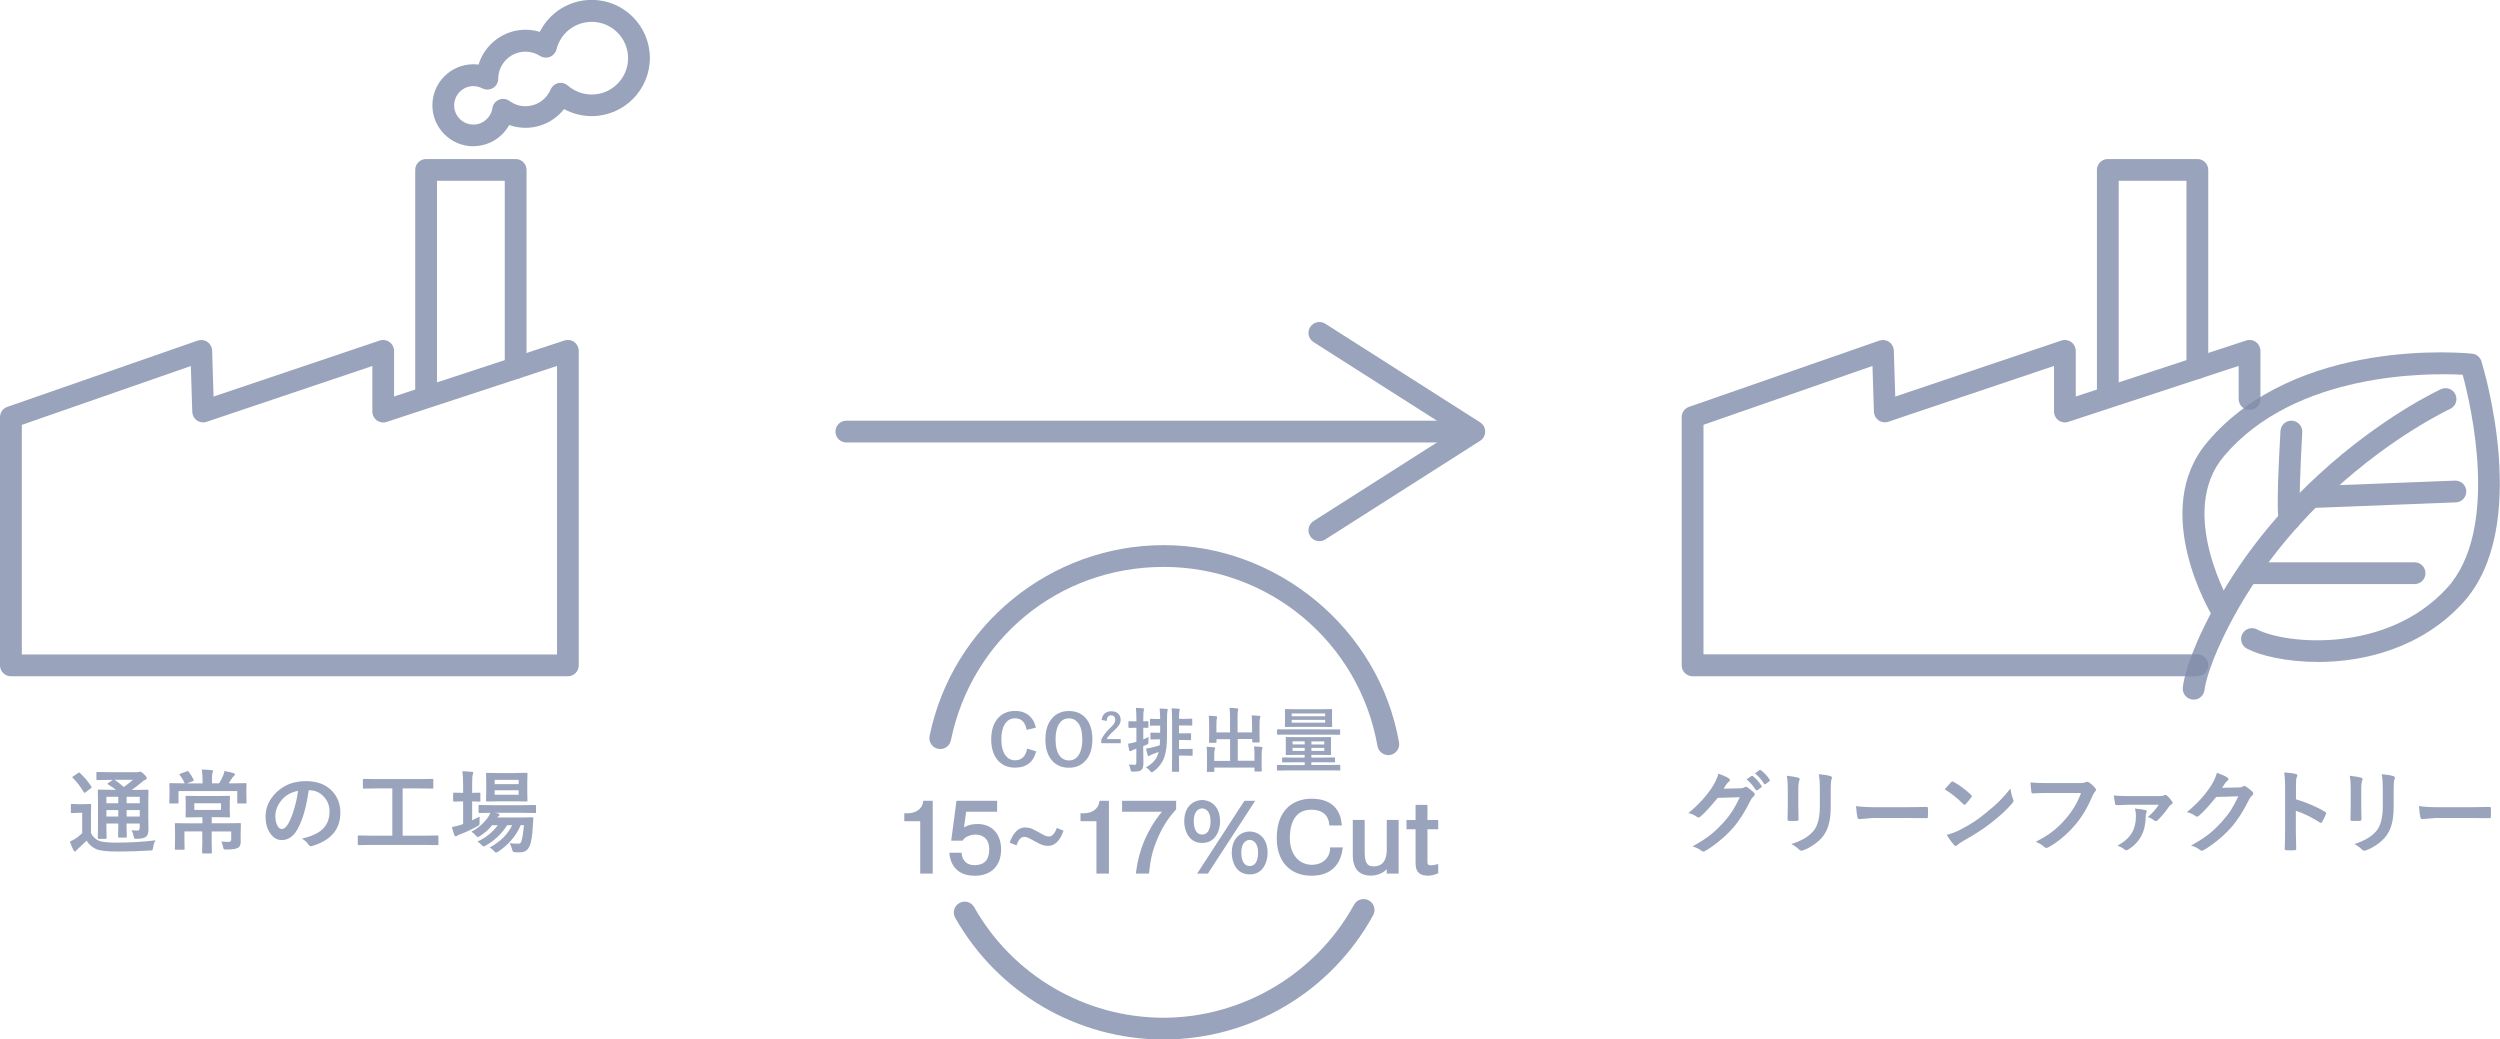 <svg viewBox="0 0 401.78 167.06" xmlns="http://www.w3.org/2000/svg"><g fill="#7f8caa"><g opacity=".8"><path d="m277.02 126.75 2.64-.06c.32-.01.57-.07.74-.18.05-.04.11-.06.18-.06s.15.03.24.09c.33.21.67.48 1 .79.13.11.19.22.19.34 0 .1-.06.21-.18.31-.18.14-.34.35-.48.63-.92 1.87-1.89 3.38-2.91 4.53-.67.75-1.44 1.48-2.32 2.18-.75.6-1.46 1.09-2.14 1.47-.08.05-.16.07-.24.07-.11 0-.22-.05-.34-.16-.36-.29-.83-.51-1.4-.67 1.19-.65 2.16-1.28 2.92-1.88.63-.5 1.28-1.12 1.97-1.86.63-.7 1.15-1.37 1.55-1.99.37-.59.76-1.31 1.17-2.18l-3.56.11c-1.18 1.45-2.11 2.45-2.77 3-.11.11-.21.16-.31.16-.07 0-.14-.03-.22-.09-.44-.32-.92-.53-1.41-.63 1.64-1.34 2.96-2.79 3.95-4.35.45-.76.74-1.43.87-1.98.83.29 1.4.55 1.71.78.1.07.15.15.15.25s-.06.18-.17.25c-.06.04-.18.17-.37.39-.11.17-.27.41-.48.74zm3.69-1.5.77-.54s.06-.04.09-.04c.04 0 .08.02.14.06.5.39.97.91 1.39 1.57.03.04.04.08.04.11 0 .05-.03.09-.09.13l-.62.46s-.08.04-.11.04c-.05 0-.09-.03-.14-.09-.45-.69-.95-1.26-1.48-1.7zm1.34-.96.73-.53s.07-.04.09-.04c.03 0 .08.02.13.06.56.43 1.03.93 1.4 1.51.03.04.04.08.04.12 0 .05-.03.1-.09.14l-.59.45s-.08.05-.12.05c-.05 0-.09-.03-.13-.09-.41-.65-.9-1.22-1.47-1.68z"/><path d="m287.15 124.67c.95.11 1.56.22 1.83.31.17.04.25.12.25.24 0 .05-.02.12-.06.22-.1.22-.16.69-.16 1.39v2.96c0 .18.01.8.04 1.85 0 .2-.11.29-.32.29h-1.18c-.18 0-.27-.07-.27-.21v-.04l.04-2v-2.87c0-.9-.05-1.62-.16-2.14zm.75 10.97c1.65-.51 2.84-1.22 3.58-2.14.66-.81.99-2.12.99-3.92v-2.77c0-1.06-.06-1.85-.17-2.39.82.07 1.46.18 1.91.32.13.04.2.13.2.25 0 .09-.02.17-.06.24-.09.21-.13.74-.13 1.6v2.73c0 1.18-.1 2.16-.32 2.93-.19.7-.48 1.32-.88 1.85-.38.51-.89.98-1.53 1.42-.55.38-1.11.67-1.69.89-.13.05-.23.07-.31.07-.12 0-.24-.06-.35-.18-.35-.35-.76-.65-1.25-.9z"/><path d="m298.31 129.55c.76.12 1.82.18 3.17.18h4.73c.46 0 1.06 0 1.79-.02.93-.01 1.46-.02 1.58-.03h.07c.13 0 .19.07.19.21.01.22.02.46.02.69s0 .46-.02.69c0 .15-.07.22-.21.22h-.06c-1.47-.02-2.56-.03-3.28-.03h-5.28l-2.16.18c-.19 0-.3-.1-.34-.31-.09-.39-.16-.98-.22-1.78z"/><path d="m312.55 126.85c.24-.3.59-.68 1.02-1.15.06-.08.13-.11.21-.11.04 0 .11.02.19.07.91.49 1.85 1.18 2.8 2.08.09.09.13.16.13.21s-.03.11-.09.19c-.32.42-.62.79-.91 1.1-.08.08-.14.11-.18.11-.05 0-.11-.04-.19-.11-.89-.92-1.89-1.72-3-2.39zm.32 7.32c.78-.21 1.45-.46 1.99-.73.95-.49 1.73-.94 2.36-1.35.55-.36 1.17-.82 1.86-1.38.98-.8 1.77-1.48 2.34-2.06.55-.55 1.11-1.2 1.69-1.93.08.64.21 1.22.41 1.71.05.11.07.21.07.28 0 .11-.08.26-.24.44-.86 1-1.98 2.03-3.38 3.11-1.21.95-2.69 1.91-4.43 2.87-.52.31-.84.54-.98.68-.1.1-.19.14-.27.14s-.16-.05-.25-.16c-.45-.51-.85-1.05-1.18-1.63z"/><path d="m326.31 125.75c.62.07 1.56.1 2.82.1h5.24c.37 0 .64-.05.81-.15.06-.04.14-.06.22-.06.07 0 .16.02.27.07.41.25.76.58 1.08.97.07.08.1.16.1.25 0 .12-.07.25-.21.37-.1.1-.21.29-.34.57-.79 1.9-1.74 3.49-2.85 4.77-1.32 1.51-2.71 2.67-4.17 3.49-.13.09-.27.13-.42.14-.12 0-.23-.07-.34-.18-.31-.29-.76-.56-1.36-.8 1.13-.57 2.08-1.16 2.85-1.77.66-.53 1.31-1.16 1.95-1.9 1.1-1.26 1.93-2.65 2.49-4.18h-5.3c-.59 0-1.4.02-2.42.07-.15.01-.25-.08-.28-.29-.03-.24-.08-.74-.13-1.48z"/><path d="m339.72 127.85c.7.06 1.5.09 2.39.09h4.92c.37 0 .63-.04.77-.12.08-.05.15-.07.21-.07s.14.04.24.11c.3.25.58.57.85.96.05.07.07.15.07.22 0 .09-.05.16-.14.21-.17.08-.3.18-.39.31-.64.93-1.28 1.69-1.91 2.29-.08.08-.16.11-.25.11-.11 0-.22-.05-.32-.14-.3-.23-.63-.4-.98-.51.75-.65 1.34-1.31 1.76-1.98h-4.72c-.23 0-.89.02-1.98.07-.19 0-.3-.06-.32-.19-.06-.3-.13-.75-.21-1.36zm3.41 2.09c.87.1 1.42.18 1.63.24.17.04.25.12.25.24 0 .07-.02.14-.06.2-.07.14-.11.32-.11.56 0 2.4-.92 4.18-2.77 5.33-.17.1-.29.14-.36.14-.08 0-.17-.04-.27-.13-.3-.25-.68-.45-1.15-.6 1.09-.6 1.88-1.3 2.34-2.1.43-.73.64-1.62.64-2.67 0-.41-.05-.81-.15-1.2z"/><path d="m357.13 126.61 2.64-.06c.33 0 .57-.07.74-.18.05-.04.11-.06.19-.06.07 0 .15.03.24.09.33.21.67.48 1 .79.13.11.19.23.19.34s-.06.21-.18.31c-.18.14-.34.35-.48.63-.92 1.87-1.89 3.38-2.91 4.53-.67.75-1.44 1.48-2.32 2.18-.75.6-1.46 1.09-2.14 1.47-.08.05-.16.07-.24.07-.11 0-.22-.05-.34-.16-.37-.29-.83-.52-1.4-.67 1.19-.66 2.16-1.28 2.92-1.88.63-.5 1.28-1.12 1.97-1.87.63-.7 1.15-1.36 1.55-1.99.37-.58.76-1.31 1.17-2.17l-3.56.1c-1.18 1.46-2.1 2.46-2.77 3.01-.1.11-.21.16-.31.16-.07 0-.14-.03-.22-.09-.44-.32-.92-.53-1.41-.64 1.64-1.34 2.96-2.79 3.95-4.35.45-.76.74-1.43.87-1.98.83.3 1.4.56 1.71.78.1.07.15.16.15.25s-.05.18-.16.25c-.06.04-.18.17-.37.39-.1.17-.27.41-.48.73z"/><path d="m368.98 128.45c1.84.58 3.4 1.24 4.67 2 .13.07.19.15.19.25 0 .04 0 .08-.03.13-.18.46-.39.88-.63 1.27-.06.11-.13.16-.19.16s-.11-.02-.16-.07c-1.38-.88-2.66-1.51-3.86-1.88v3.24c0 .53.02 1.49.06 2.87v.04c0 .12-.09.18-.27.18-.22.01-.44.02-.65.02s-.44 0-.65-.02c-.19 0-.28-.07-.28-.22.04-.95.06-1.91.06-2.89v-7.22c0-.89-.05-1.62-.14-2.17.86.06 1.47.14 1.83.24.19.04.28.12.28.25 0 .08-.04.19-.12.34-.07.13-.1.59-.1 1.38v2.1z"/><path d="m377.62 124.67c.95.11 1.56.22 1.83.31.17.04.25.12.25.24 0 .05-.02.12-.06.22-.1.22-.16.69-.16 1.39v2.96c0 .18.01.8.04 1.85 0 .2-.11.29-.32.29h-1.18c-.18 0-.27-.07-.27-.21v-.04l.04-2v-2.87c0-.9-.05-1.62-.16-2.14zm.75 10.97c1.65-.51 2.84-1.22 3.58-2.14.66-.81.99-2.12.99-3.92v-2.77c0-1.06-.06-1.85-.17-2.39.82.07 1.46.18 1.91.32.13.04.2.13.2.25 0 .09-.02.17-.06.24-.09.21-.13.74-.13 1.6v2.73c0 1.18-.1 2.16-.32 2.93-.19.7-.48 1.32-.88 1.85-.38.51-.89.98-1.53 1.42-.55.38-1.11.67-1.69.89-.13.05-.23.07-.31.07-.12 0-.24-.06-.35-.18-.35-.35-.76-.65-1.25-.9z"/><path d="m388.78 129.55c.76.12 1.82.18 3.17.18h4.73c.46 0 1.06 0 1.79-.02.93-.01 1.46-.02 1.58-.03h.07c.13 0 .19.07.19.21.01.22.02.46.02.69s0 .46-.02.69c0 .15-.07.22-.21.22h-.06c-1.47-.02-2.56-.03-3.28-.03h-5.28l-2.16.18c-.19 0-.3-.1-.34-.31-.09-.39-.16-.98-.22-1.78z"/></g><g opacity=".8"><path d="m25 135.05c-.19.28-.32.66-.39 1.16-.04.24-.09.38-.14.42-.04.03-.18.05-.4.06-1.73.11-3.46.16-5.21.16s-2.9-.14-3.45-.41c-.67-.32-1.16-.77-1.48-1.34-.08.08-.55.51-1.4 1.31-.14.13-.24.22-.29.29-.06.1-.13.15-.21.15-.07 0-.14-.06-.21-.19-.15-.29-.35-.74-.59-1.38.3-.15.58-.31.85-.47.35-.22.73-.52 1.13-.91v-3.27h-.62l-1.02.04c-.09 0-.14-.01-.16-.04-.01-.02-.02-.07-.02-.14v-1.12c0-.08.01-.12.04-.14.02-.01.07-.02.14-.02l1.02.03h.85l1.05-.03c.08 0 .13 0 .14.03s.02.06.02.13l-.03 1.4v3.12c.3.58.72.99 1.25 1.22.5.21 1.42.31 2.76.31 2.22 0 4.35-.12 6.37-.37zm-12.14-10.81c.67.62 1.28 1.33 1.81 2.16.04.06.06.1.06.12 0 .04-.05.1-.14.17l-.82.63c-.1.07-.16.1-.19.1s-.07-.04-.12-.11c-.53-.9-1.11-1.66-1.76-2.29-.05-.04-.08-.08-.08-.11 0-.04.05-.09.14-.14l.79-.54c.08-.05.14-.08.18-.08s.09.03.14.09zm8.28 9.2c.35.03.66.04.92.04s.39-.14.39-.43v-.7h-2.11v.39l.03 1.7c0 .08 0 .13-.02.15s-.06.02-.13.02h-1.08c-.08 0-.13 0-.14-.03-.01-.02-.02-.07-.02-.14l.03-1.7v-.39h-1.91v.56l.03 1.73c0 .08 0 .12-.03.14-.02.02-.06.03-.13.03h-1.08c-.08 0-.13 0-.15-.03-.01-.02-.02-.06-.02-.14l.03-1.71v-4.12l-.03-1.75c0-.08 0-.12.03-.14.02-.01.07-.02.14-.02l1.96.03h.79c-.26-.21-.68-.5-1.26-.85-.06-.04-.09-.08-.09-.11s.04-.08.11-.14l.72-.49h-.54l-1.92.03c-.11 0-.17-.05-.17-.14v-.98c0-.09 0-.14.03-.16.02-.01.06-.02.14-.02l1.92.03h4.36c.18 0 .3-.01.38-.04.09-.04.16-.06.22-.06.09 0 .29.14.6.42.3.29.45.5.45.63s-.08.22-.25.28c-.14.04-.33.16-.56.37-.51.44-1.04.85-1.6 1.25h.54l1.98-.03c.08 0 .12 0 .14.03.01.02.02.06.02.13l-.03 1.88v2.26l.03 2.08c0 .55-.12.94-.37 1.16-.28.22-.78.34-1.5.35-.23 0-.36-.02-.4-.05-.03-.03-.06-.12-.1-.29-.1-.5-.22-.83-.38-1.01zm-4.04-4.35h1.91v-1.04h-1.91zm0 2.14h1.91v-1.04h-1.91zm4.26-5.91h-2.95c.5.33.99.72 1.48 1.16.53-.36 1.02-.75 1.47-1.16zm1.1 2.73h-2.11v1.04h2.11zm-2.11 3.18h2.11v-1.04h-2.11z"/><path d="m30.95 125.56-.92.34h2.52v-.6c0-.65-.04-1.2-.12-1.63.61.01 1.13.05 1.57.1.16.02.24.07.24.16 0 .04-.03.15-.1.31-.05.11-.07.46-.07 1.02v.63h1.14c.23-.37.44-.77.62-1.19.1-.19.18-.46.25-.79.59.11 1.08.22 1.46.34.15.05.22.11.22.2 0 .08-.05.16-.17.25-.12.12-.21.23-.27.31-.28.45-.47.74-.57.88h.77l1.94-.03c.08 0 .13 0 .14.03.01.02.02.06.02.14l-.03.74v.57l.03 1.63c0 .08 0 .12-.03.14-.02.01-.06.02-.14.02h-1.14c-.09 0-.14-.01-.16-.04-.01-.01-.02-.06-.02-.13v-1.83h-9.44v1.82c0 .09 0 .14-.03.15-.02.02-.06.03-.14.03h-1.15c-.08 0-.13-.01-.14-.04-.01-.02-.02-.07-.02-.14l.03-1.61v-.46l-.03-.86c0-.08 0-.13.03-.14s.06-.02.14-.02l1.94.03h.37c-.2-.46-.46-.9-.78-1.32-.06-.08-.09-.12-.09-.14s.06-.06.18-.1l1.05-.38c.07-.02.11-.04.14-.04s.08.04.14.12c.29.37.55.8.78 1.27.03.05.04.08.04.11 0 .04-.06.09-.18.13zm5.56 6.75 2.02-.03c.09 0 .14 0 .16.03.01.02.02.06.02.14l-.03 1.36v1.43c.01.44-.1.76-.34.95-.29.23-.94.34-1.95.34h-.18c-.14 0-.23-.03-.27-.09-.03-.05-.06-.17-.1-.38-.06-.31-.16-.59-.28-.82.43.04.82.06 1.18.06.28 0 .42-.14.42-.42v-1.25h-3.14v1.73l.03 1.64c0 .08 0 .12-.03.14-.02.01-.06.02-.13.02h-1.25c-.08 0-.12-.01-.14-.04-.01-.01-.02-.06-.02-.13l.03-1.64v-1.73h-2.87v1.51l.03 1.25c0 .09 0 .14-.03.15-.02.02-.06.03-.13.03h-1.25c-.08 0-.13-.01-.14-.04-.01-.02-.02-.07-.02-.14l.03-1.33v-1.38l-.03-1.22c0-.08 0-.13.03-.14.02-.01.06-.02.14-.02l2.04.03h2.22v-.98h-.7l-1.85.03c-.08 0-.12 0-.14-.03-.01-.02-.02-.06-.02-.14l.03-1v-1.14l-.03-1c0-.08 0-.12.03-.14.02-.01.06-.02.13-.02l1.85.03h3.11l1.86-.03c.08 0 .13 0 .14.03.01.02.02.06.02.13l-.04 1v1.14l.04 1c0 .08 0 .13-.03.14-.02.01-.06.02-.14.02l-1.86-.03h-.9v.98zm-.99-2.14v-1.08h-4.29v1.08z"/><path d="m49.61 127c-.37 2.72-.98 4.82-1.83 6.32-.65 1.13-1.48 1.69-2.5 1.69-.74 0-1.37-.37-1.88-1.12-.48-.71-.72-1.59-.72-2.65 0-1.44.55-2.71 1.66-3.82 1.25-1.25 2.84-1.88 4.77-1.88s3.27.54 4.3 1.63c.86.92 1.29 2.07 1.29 3.45 0 2.65-1.51 4.44-4.52 5.34-.09.02-.16.04-.21.04-.14 0-.28-.1-.42-.3-.21-.33-.55-.64-1.02-.92 1.51-.36 2.61-.86 3.3-1.51.75-.71 1.13-1.67 1.13-2.87 0-.98-.34-1.8-1.03-2.48-.62-.62-1.37-.92-2.26-.92zm-1.7.09c-1.05.21-1.88.65-2.51 1.33-.76.86-1.15 1.76-1.15 2.71 0 .67.12 1.22.37 1.63.19.31.4.47.63.47.4 0 .77-.3 1.1-.9.36-.65.69-1.49.98-2.52.27-.93.46-1.84.57-2.73z"/><path d="m59.51 135.79-1.85.03c-.08 0-.12 0-.14-.03-.01-.02-.02-.06-.02-.13v-1.23c0-.08 0-.13.03-.14s.06-.02.13-.02l1.85.03h3.54v-7.59h-2.58l-1.99.03c-.08 0-.12 0-.14-.03s-.02-.06-.02-.13v-1.24c0-.08 0-.12.03-.14.02-.01.06-.02.13-.02l1.99.03h7.04l1.97-.03c.08 0 .12 0 .14.03.01.02.02.06.02.13v1.24c0 .08 0 .12-.03.14-.02.01-.06.02-.13.02l-1.97-.03h-2.8v7.59h3.74l1.85-.03c.08 0 .12 0 .14.03.01.02.02.06.02.14v1.23c0 .07 0 .12-.03.13-.02.02-.06.02-.14.02l-1.85-.03h-8.94z"/><path d="m77.08 131.22c0 .17-.01.47-.01.91v.2c0 .14-.03.23-.08.29-.03.03-.14.09-.31.19-.94.52-1.84.94-2.7 1.26-.24.09-.4.16-.47.21-.1.09-.19.13-.27.13s-.16-.06-.22-.19c-.11-.28-.25-.71-.39-1.3.52-.1 1-.22 1.46-.37.04-.02.1-.04.17-.06.08-.02.13-.04.17-.06v-3.64h-.12l-1.35.04c-.1 0-.14-.05-.14-.16v-1.12c0-.1.05-.16.14-.16l1.35.03h.12v-1.26c0-.93-.04-1.67-.12-2.21.49 0 .99.04 1.51.09.16.01.24.07.24.16 0 .06-.03.16-.09.29-.06.15-.09.7-.09 1.63v1.3l1.16-.03c.08 0 .12 0 .14.03.01.02.02.06.02.13v1.12c0 .08 0 .12-.03.14-.02.01-.06.02-.13.02l-1.16-.04v3.04c.63-.3 1.03-.5 1.22-.6zm1.61 4.98c1.72-.92 2.92-2.11 3.61-3.58h-.79c-.9 1.39-2.04 2.48-3.42 3.26-.19.1-.31.16-.37.16-.07 0-.19-.09-.37-.28-.16-.18-.36-.35-.62-.51 1.38-.64 2.47-1.52 3.28-2.63h-.92c-.55.69-1.2 1.26-1.94 1.73-.21.13-.33.19-.37.19-.06 0-.16-.09-.31-.26-.19-.22-.42-.43-.7-.62 1.16-.63 2.07-1.43 2.72-2.41.1-.14.2-.34.31-.62l-1.73.03c-.08 0-.12 0-.14-.03-.01-.02-.02-.07-.02-.14v-.96c0-.08 0-.12.03-.14s.06-.02.13-.02l2 .03h4.92l1.99-.03c.08 0 .12 0 .14.03.01.02.02.06.02.13v.96c0 .08 0 .12-.02.14s-.06.03-.14.03l-1.99-.03h-4.41l.49.11c.14.05.21.11.21.19s-.04.15-.12.19c-.11.09-.18.17-.23.26h3.83l1.76-.03c.13 0 .19.05.19.14v.03s0 .02 0 .03l-.1 1.48c-.07 1.27-.22 2.21-.45 2.81-.16.42-.38.72-.66.9-.25.16-.59.24-1 .24-.32 0-.57 0-.75-.03-.18-.01-.28-.05-.32-.09-.03-.04-.08-.17-.14-.39-.1-.34-.22-.67-.38-.97.36.06.81.09 1.33.09.18 0 .31-.03.38-.09s.14-.19.19-.37c.16-.53.29-1.37.39-2.52h-.52c-.73 1.72-1.94 3.14-3.61 4.25-.19.11-.3.16-.35.16-.07 0-.19-.09-.37-.28-.21-.24-.43-.42-.65-.55zm4.14-11.97 1.78-.03c.08 0 .12 0 .14.03.01.02.02.06.02.14l-.03 1.24v1.78l.03 1.26c0 .08 0 .12-.03.14-.02.01-.06.02-.14.02l-1.78-.03h-2.76l-1.79.03c-.08 0-.12 0-.14-.03-.01-.02-.02-.06-.02-.13l.03-1.26v-1.78l-.03-1.24c0-.08 0-.13.03-.14.02-.01.06-.02.13-.02l1.79.03h2.76zm.52 1.1h-3.85v.69h3.85zm0 2.39v-.72h-3.85v.72z"/></g><g opacity=".8"><path d="m91.27 108.68h-89.52c-.97 0-1.75-.78-1.75-1.75v-39.89c0-.74.47-1.41 1.17-1.65l30.59-10.65c.53-.18 1.11-.11 1.57.21s.74.83.76 1.39l.23 7.39 26.7-9c.53-.18 1.12-.09 1.58.24s.73.86.73 1.42v7.33l27.39-9c.53-.17 1.12-.08 1.57.25s.72.86.72 1.42v50.54c0 .97-.78 1.75-1.75 1.75zm-87.77-3.5h86.02v-46.37l-27.39 9c-.53.18-1.12.08-1.57-.25s-.72-.86-.72-1.42v-7.32l-26.63 8.97c-.52.18-1.1.1-1.56-.22s-.73-.83-.75-1.38l-.23-7.37-27.16 9.46v36.89z"/><path d="m68.48 64.75c-.97 0-1.75-.78-1.75-1.75v-35.69c0-.97.78-1.75 1.75-1.75h14.39c.97 0 1.75.78 1.75 1.75v31.84c0 .97-.78 1.75-1.75 1.75s-1.75-.78-1.75-1.75v-30.09h-10.89v33.94c0 .97-.78 1.75-1.75 1.75z"/><path d="m76.08 23.51c-3.63 0-6.59-2.95-6.59-6.59s2.95-6.59 6.59-6.59c.28 0 .56.02.83.05.98-3.23 4-5.6 7.54-5.6.78 0 1.56.12 2.3.34 1.56-3.11 4.75-5.14 8.35-5.14 5.15 0 9.34 4.19 9.34 9.34s-4.19 9.34-9.34 9.34c-1.57 0-3.09-.39-4.45-1.13-1.47 1.87-3.73 3.01-6.2 3.01-.9 0-1.78-.15-2.61-.45-1.14 2.04-3.32 3.4-5.76 3.4zm0-9.67c-1.7 0-3.09 1.38-3.09 3.09s1.38 3.09 3.09 3.09c1.52 0 2.83-1.13 3.05-2.63.09-.61.49-1.12 1.05-1.36s1.21-.16 1.71.2c.75.55 1.64.84 2.56.84 1.77 0 3.35-1.05 4.04-2.68.22-.52.67-.9 1.22-1.03s1.12.02 1.55.39c1.06.93 2.43 1.44 3.84 1.44 3.22 0 5.84-2.62 5.84-5.84s-2.62-5.84-5.84-5.84c-2.69 0-5.02 1.82-5.67 4.43-.14.55-.53.99-1.05 1.2s-1.11.15-1.59-.15c-.7-.45-1.51-.69-2.34-.69-2.4 0-4.36 1.95-4.38 4.36 0 .61-.32 1.18-.85 1.49s-1.17.33-1.71.05c-.45-.23-.93-.35-1.43-.35z"/></g><g opacity=".8"><path d="m353.14 108.68h-81.12c-.97 0-1.75-.78-1.75-1.75v-39.89c0-.74.47-1.41 1.17-1.65l30.59-10.65c.53-.18 1.11-.11 1.57.21s.74.83.76 1.39l.23 7.39 26.7-9c.53-.18 1.12-.09 1.58.24s.73.86.73 1.42v7.33l27.39-9c.53-.17 1.12-.08 1.57.25s.72.86.72 1.42v7.73c0 .97-.78 1.75-1.75 1.75s-1.75-.78-1.75-1.75v-5.32l-27.39 9c-.53.18-1.12.08-1.57-.25s-.72-.86-.72-1.42v-7.32l-26.63 8.97c-.52.18-1.1.1-1.56-.22-.45-.32-.73-.83-.75-1.38l-.23-7.37-27.16 9.46v36.89h79.37c.97 0 1.75.78 1.75 1.75s-.78 1.75-1.75 1.75z"/><path d="m338.75 64.75c-.97 0-1.75-.78-1.75-1.75v-35.69c0-.97.78-1.75 1.75-1.75h14.39c.97 0 1.75.78 1.75 1.75v31.84c0 .97-.78 1.75-1.75 1.75s-1.75-.78-1.75-1.75v-30.09h-10.89v33.94c0 .97-.78 1.75-1.75 1.75z"/></g><g opacity=".8"><path d="m372.5 106.38c-5.01 0-9.24-1-11.4-2.14-.85-.45-1.18-1.51-.73-2.36s1.51-1.18 2.36-.73c4.54 2.39 20.79 3.98 30.51-6.62 8.55-9.33 3.89-29.32 2.54-34.3-5.25-.29-26.86-.56-38.38 13.1-7.61 9.03 1.11 23.8 1.2 23.95.5.83.23 1.9-.6 2.4s-1.9.23-2.4-.59c-.42-.69-10.12-17.06-.88-28.01 14.31-16.97 41.44-14.36 42.58-14.24.7.07 1.28.55 1.49 1.22.34 1.09 8.12 26.73-2.99 38.84-6.67 7.28-15.87 9.49-23.33 9.49z"/><path d="m352.55 112.43s-.09 0-.13 0c-.96-.07-1.68-.89-1.62-1.85.02-.33.3-3.45 3.48-9.97 4.35-8.95 10.54-17.14 18.38-24.35 10.1-9.29 19.26-13.54 19.64-13.72.88-.4 1.92-.02 2.32.86s.02 1.92-.86 2.32c-.09.04-9.06 4.22-18.73 13.11-7.52 6.91-13.44 14.75-17.6 23.31-2.86 5.89-3.13 8.66-3.13 8.69-.08.91-.84 1.61-1.74 1.61z"/><path d="m372.21 81.61c-.94 0-1.71-.74-1.75-1.68-.04-.97.72-1.78 1.68-1.82l22.4-.87c.99-.02 1.78.72 1.82 1.68.04.97-.72 1.78-1.68 1.82l-22.4.87s-.05 0-.07 0z"/><path d="m388.05 93.87h-26.23c-.97 0-1.75-.78-1.75-1.75s.78-1.75 1.75-1.75h26.23c.97 0 1.75.78 1.75 1.75s-.78 1.75-1.75 1.75z"/><path d="m367.97 85.23c-.57 0-1.13-.28-1.46-.79-.36-.54-.8-1.22-.01-15.18.05-.96.88-1.7 1.85-1.65.96.05 1.7.88 1.65 1.85-.32 5.71-.55 12.19-.38 13.42.27.75.01 1.61-.68 2.06-.3.19-.63.29-.96.29zm1.46-2.71s0 0 0 0z"/></g><g opacity=".8"><path d="m234.48 71.11h-98.46c-.97 0-1.75-.78-1.75-1.75s.78-1.75 1.75-1.75h98.46c.97 0 1.75.78 1.75 1.75s-.78 1.75-1.75 1.75z"/><path d="m210.56 86.16c-.52-.81-.28-1.9.54-2.42l22.58-14.38-22.58-14.38c-.82-.52-1.06-1.6-.54-2.42.52-.81 1.61-1.05 2.42-.54l24.9 15.86c.5.32.81.88.81 1.48s-.31 1.16-.81 1.48l-24.9 15.86c-.29.18-.62.27-.94.27-.58 0-1.15-.29-1.48-.81z"/></g><g opacity=".8"><path d="m186.99 167.06c-13.84 0-26.66-7.49-33.47-19.55-.48-.84-.18-1.91.66-2.38.84-.48 1.91-.18 2.38.66 6.19 10.96 17.84 17.77 30.42 17.77s24.49-6.96 30.63-18.16c.46-.85 1.53-1.16 2.38-.69.85.46 1.16 1.53.69 2.38-6.75 12.32-19.66 19.97-33.7 19.97z"/><path d="m223.1 121.35c-.83 0-1.57-.6-1.72-1.45-2.94-16.68-17.4-28.79-34.37-28.79s-30.89 11.72-34.19 27.87c-.19.95-1.12 1.56-2.06 1.36-.95-.19-1.56-1.12-1.36-2.07 3.64-17.77 19.46-30.66 37.62-30.66s34.58 13.33 37.82 31.69c.17.95-.47 1.86-1.42 2.03-.1.02-.21.03-.31.03z"/></g><g opacity=".8"><path d="m166.47 116.94-1.48.36c-.22-1.24-.83-1.86-1.85-1.86-.72 0-1.28.32-1.67.96-.36.59-.54 1.39-.54 2.41 0 1.16.23 2.04.7 2.64.39.49.89.74 1.51.74 1.05 0 1.69-.63 1.94-1.88l1.45.44c-.45 1.74-1.58 2.62-3.4 2.62-1.24 0-2.21-.45-2.9-1.34-.62-.8-.93-1.87-.93-3.2 0-1.53.4-2.71 1.2-3.53.68-.69 1.55-1.04 2.63-1.04.95 0 1.73.27 2.33.81.51.46.85 1.08 1.02 1.87z"/><path d="m171.79 114.27c1.23 0 2.18.45 2.86 1.34.61.8.91 1.87.91 3.2 0 1.53-.39 2.71-1.18 3.52-.66.7-1.53 1.05-2.6 1.05-1.23 0-2.18-.45-2.86-1.34-.61-.8-.91-1.87-.91-3.2 0-1.53.4-2.71 1.19-3.53.66-.69 1.53-1.04 2.59-1.04zm0 1.18c-.71 0-1.26.32-1.63.96-.35.59-.52 1.39-.52 2.42 0 1.17.22 2.05.67 2.64.37.49.87.74 1.48.74.71 0 1.25-.32 1.63-.96.34-.59.52-1.39.52-2.41 0-1.18-.22-2.06-.67-2.65-.37-.49-.86-.74-1.48-.74z"/><path d="m177.04 115.7c.06-.48.25-.84.56-1.08.27-.21.6-.31.99-.31.49 0 .87.13 1.14.4.24.24.37.56.37.96 0 .3-.08.58-.25.85-.15.24-.41.52-.77.86-.64.57-1.05 1.04-1.23 1.4h2.27v.66h-3.13v-.59c.29-.6.77-1.22 1.44-1.87.34-.33.57-.59.67-.78.09-.16.13-.34.13-.54 0-.23-.07-.41-.2-.54-.12-.11-.27-.16-.46-.16-.44 0-.68.3-.72.91l-.83-.17z"/><path d="m181.42 122.88c.25.02.58.03.96.03.16 0 .24-.11.24-.32v-2.26l-.41.14c-.17.07-.3.13-.4.19-.06.04-.12.07-.19.07-.06 0-.11-.05-.14-.14-.07-.29-.13-.65-.19-1.07.39-.06.74-.13 1.05-.22l.29-.08v-2.26h-.17l-.99.02c-.08 0-.12-.04-.12-.13v-.82c0-.08.04-.13.12-.13l.99.03h.17v-.56c0-.59-.03-1.12-.08-1.61.43.01.81.04 1.15.08.13.01.19.05.19.12 0 .04-.03.12-.08.24-.04.09-.07.47-.07 1.15v.58l.7-.03c.06 0 .09 0 .1.02.01.01.02.05.02.1v.82c0 .06 0 .1-.02.11s-.05.02-.1.02c-.01 0-.09 0-.23 0-.15 0-.3-.01-.47-.02v1.88c.27-.1.56-.23.88-.38-.04.21-.06.49-.06.82 0 .15-.01.25-.04.28-.02.03-.09.07-.2.11-.07.04-.27.12-.59.25v.46l.03 2.27c0 .58-.12.95-.35 1.12-.13.1-.28.17-.46.2-.14.02-.38.04-.72.05-.09 0-.15 0-.18 0-.14 0-.24-.02-.28-.07-.03-.04-.06-.13-.08-.27-.05-.29-.14-.56-.28-.81zm2.77.41c.5-.25.93-.58 1.27-.96.29-.33.49-.67.6-1.02l.15-.46c-.27.11-.61.23-1.02.37-.2.07-.34.14-.42.22-.06.05-.11.08-.17.08s-.1-.05-.14-.14c-.07-.18-.17-.54-.28-1.07.2-.02.43-.06.69-.12.68-.16 1.19-.3 1.52-.43.03-.38.05-.69.05-.94h-.66l-.75.03c-.07 0-.11 0-.12-.03-.01-.01-.02-.05-.02-.11v-.85c0-.06 0-.09.03-.1.02-.01.05-.02.11-.02l.75.02h.67v-1.15h-.67l-.86.02c-.06 0-.09 0-.1-.02 0-.01-.01-.04-.01-.1v-.86c0-.06 0-.1.02-.11.01-.01.04-.02.09-.02l.86.03h.67c0-.61-.03-1.17-.08-1.69.36.01.73.04 1.13.07.12.01.18.05.18.11 0 .03-.01.08-.03.16-.02.07-.04.12-.04.15-.04.19-.06.64-.06 1.34v2.69c0 1.37-.14 2.44-.41 3.24-.29.9-.88 1.69-1.77 2.37-.13.09-.21.14-.26.14-.06 0-.14-.06-.25-.19-.2-.25-.42-.46-.67-.61zm4.11-9.46c.41.01.79.04 1.14.08.11.01.17.05.17.12 0 .04-.01.09-.03.15-.02.07-.04.11-.04.13-.04.16-.06.57-.06 1.22h1.01l.99-.03c.06 0 .1 0 .11.02.01.01.02.05.02.1v.86c0 .06 0 .09-.03.11-.01.01-.04.02-.1.02l-.99-.02h-1.01v1.27h.87l.94-.02c.06 0 .1 0 .11.02.01.01.02.05.02.11v.86c0 .06 0 .09-.02.1-.01.01-.05.02-.11.02l-.94-.02h-.87v1.44h1.06l1-.02c.06 0 .1 0 .11.02.01.01.02.05.02.1v.85c0 .06 0 .1-.02.12-.01.01-.05.02-.11.02l-1-.02h-1.06v.58l.02 1.9c0 .08-.04.12-.13.12h-.9c-.08 0-.12-.04-.12-.12l.02-1.9v-6.34c0-.79-.03-1.41-.08-1.85z"/><path d="m201.21 114.97c.42.01.81.04 1.17.08.12.01.18.05.18.12 0 .04-.02.11-.06.23-.05.14-.08.51-.08 1.11v1.6l.02 1.08c0 .06 0 .1-.02.11-.01.01-.04.02-.09.02h-.94c-.07 0-.11 0-.12-.02-.01-.01-.02-.05-.02-.11v-.42h-2.33v3.49h2.69v-.86c0-.6-.02-1.08-.07-1.44.44.01.84.04 1.19.08.11.01.17.06.17.13 0 .03-.02.11-.06.23-.06.14-.08.51-.08 1.11v1.37l.02 1c0 .08-.04.12-.12.12h-.93c-.08 0-.12-.04-.12-.12v-.52h-6.45v.58c0 .08-.04.12-.13.12h-.93c-.06 0-.1 0-.12-.02-.02-.01-.02-.04-.02-.1l.02-1v-1.49c0-.6-.02-1.07-.07-1.43.44.01.84.04 1.19.08.13.01.19.06.19.13 0 .01-.02.09-.07.23-.05.13-.08.45-.08.99v.84h2.55v-3.49h-2.19v.46c0 .06 0 .09-.02.1s-.05.02-.1.02h-.95c-.06 0-.09 0-.11-.02-.01-.01-.02-.05-.02-.1l.02-1.08v-1.7c0-.6-.02-1.09-.07-1.45.44.01.84.04 1.19.08.11.01.17.06.17.14 0 .03 0 .07-.02.12-.02.06-.03.09-.03.11-.05.11-.07.44-.07 1v1.23h2.19v-2.48c0-.56-.03-1.05-.08-1.47.39.01.81.04 1.25.09.11.01.17.05.17.11 0 .03-.02.1-.07.23-.04.12-.06.47-.06 1.05v2.47h2.33v-1.27c0-.59-.02-1.07-.06-1.44z"/><path d="m206.74 123.82-1.41.02c-.07 0-.11-.04-.11-.13v-.66c0-.08.04-.12.11-.12l1.41.02h2.94v-.44h-1.95l-1.55.02c-.06 0-.09 0-.11-.03-.01-.01-.02-.05-.02-.1v-.54c0-.06 0-.09.02-.11.01-.01.05-.02.1-.02l1.55.02h1.95v-.43h-1.34l-1.57.02c-.06 0-.1 0-.11-.02-.01-.01-.02-.05-.02-.11l.02-.81v-.98l-.02-.84c0-.06 0-.1.02-.11.01-.01.05-.02.11-.02l1.57.02h3.89l1.57-.02c.06 0 .1 0 .11.02.01.01.02.05.02.11l-.02.82v1l.02.81c0 .06 0 .1-.02.11-.01.01-.05.02-.11.02l-1.57-.02h-1.47v.43h2.13l1.53-.02c.07 0 .1 0 .12.02.01.01.02.05.02.1v.54c0 .06 0 .1-.02.11-.01.01-.05.02-.12.02l-1.53-.02h-2.13v.44h3.11l1.41-.02c.06 0 .09 0 .11.02.01.01.02.05.02.1v.66c0 .06 0 .1-.02.11s-.05.02-.1.02l-1.41-.02h-7.14zm.04-5.76-1.42.02c-.08 0-.12-.04-.12-.12v-.64c0-.06 0-.09.02-.1.01 0 .04-.01.09-.01h1.42s7.06.01 7.06.01h1.42c.06-.01.1 0 .11 0 0 .01.01.04.01.1v.64c0 .06 0 .09-.02.11-.01.01-.04.02-.1.02l-1.42-.02h-7.06zm5.6-4.08 1.58-.02c.06 0 .09 0 .11.02.01.01.02.05.02.11l-.02.84v.96l.02.82c0 .06 0 .1-.02.11-.01.01-.05.02-.1.02l-1.58-.02h-4.17l-1.58.02c-.07 0-.11 0-.12-.02-.01-.01-.02-.04-.02-.1l.02-.82v-.97l-.02-.84c0-.06 0-.1.03-.11.01-.01.05-.02.11-.02l1.58.02h4.17zm.59.68h-5.38v.45h5.38zm0 1.48v-.45h-5.38v.45zm-5.24 3.49h1.95v-.49h-1.95zm0 1.05h1.95v-.49h-1.95zm5.1-1.53h-2.07v.49h2.07zm0 1.53v-.49h-2.07v.49z"/><path d="m145.58 130.95h.34c1.36 0 2.5-.78 2.68-2h1.06v11.2h-1.51v-8.42h-2.56v-.78z"/><path d="m149.9 140.4h-2.01v-8.42h-2.56v-1.28h.59c1.28 0 2.28-.73 2.43-1.79l.03-.21h1.52zm-1.51-.5h1.01v-10.7h-.6c-.28 1.19-1.44 2-2.88 2h-.09v.28h2.56z"/><path d="m154.32 137.29c.08.74.58 2 2.31 2 .75 0 2.61-.14 2.61-2.77 0-1.98-1.25-2.64-2.47-2.64-.74 0-1.81.34-2.19.98h-1.41l.78-5.91h6.06v1.26h-4.95l-.45 3.31c.7-.62 1.51-.85 2.53-.85 2.07 0 3.51 1.44 3.51 3.83 0 2.24-1.25 3.99-4.02 3.99s-3.65-1.92-3.78-3.2z"/><path d="m156.63 140.74c-3.42 0-3.95-2.62-4.03-3.43l-.03-.27h1.97l.02.22c.05.42.33 1.78 2.06 1.78 1.57 0 2.36-.85 2.36-2.52 0-2.16-1.55-2.39-2.22-2.39-.71 0-1.66.33-1.98.86l-.07.12h-1.84l.85-6.41h6.53v1.76h-4.98l-.34 2.51c.6-.37 1.31-.54 2.2-.54 2.28 0 3.76 1.6 3.76 4.08 0 2.65-1.6 4.24-4.27 4.24zm-3.49-3.2c.17.99.85 2.7 3.5 2.7 2.4 0 3.77-1.36 3.77-3.74 0-2.17-1.28-3.58-3.26-3.58-1.04 0-1.74.23-2.37.79l-.5.45.57-4.2h4.92v-.76h-5.59l-.72 5.41h.99c.48-.64 1.53-.98 2.33-.98.64 0 2.72.21 2.72 2.89 0 1.95-1.02 3.02-2.86 3.02-1.59 0-2.33-1-2.52-2h-.97z"/><path d="m162.6 135.29c.3-.82.98-2.05 2.13-2.05.5 0 .96.13 1.39.37l1.65.88s.4.21.83.21c.32 0 .95-.19 1.38-1.3l.62.26c-.29.83-.98 2.05-2.13 2.05-.5 0-.96-.13-1.39-.37l-1.65-.88c-.24-.11-.58-.21-.85-.21-.62 0-1.12.61-1.36 1.3z"/><path d="m168.48 135.95c-.53 0-1.04-.13-1.52-.4l-1.65-.88c-.19-.09-.49-.18-.73-.18-.54 0-.94.61-1.13 1.13l-.09.25-1.09-.45.08-.23c.25-.66.97-2.21 2.37-2.21.53 0 1.04.13 1.52.4l1.7.92s.33.14.66.14c.16 0 .73-.08 1.15-1.14l.09-.24 1.08.44-.08.22c-.18.52-.88 2.22-2.37 2.22zm-3.89-1.95c.34 0 .71.12.95.23l1.66.89c.41.23.83.34 1.28.34 1 0 1.58-1.08 1.81-1.66l-.17-.07c-.51 1.1-1.22 1.22-1.51 1.22-.4 0-.79-.15-.95-.24s-1.65-.88-1.65-.88c-.41-.23-.83-.34-1.28-.34-.95 0-1.54 1.03-1.81 1.66l.16.07c.28-.63.79-1.22 1.5-1.22z"/><path d="m173.9 130.95h.34c1.36 0 2.5-.78 2.68-2h1.06v11.2h-1.51v-8.42h-2.56v-.78z"/><path d="m178.22 140.4h-2.01v-8.42h-2.56v-1.28h.59c1.28 0 2.28-.73 2.43-1.79l.03-.21h1.52zm-1.51-.5h1.01v-10.7h-.6c-.28 1.19-1.44 2-2.88 2h-.09v.28h2.56z"/><path d="m180.57 128.95h8.19v1.02c-1.49 1.66-2.34 3.14-3.11 5.03-.72 1.73-1.03 3.15-1.23 5.15h-1.6c.21-1.62.58-3.22 1.35-5.03.69-1.58 1.76-3.43 3.12-4.91h-6.71v-1.26z"/><path d="m184.65 140.4h-2.11l.04-.28c.24-1.87.66-3.44 1.36-5.09.44-1 1.35-2.86 2.8-4.57h-6.41v-1.76h8.69v1.37l-.06.07c-1.38 1.54-2.24 2.93-3.06 4.95-.67 1.6-1 2.98-1.22 5.09l-.02.22zm-1.55-.5h1.09c.22-2.03.56-3.41 1.23-5 .82-2.02 1.72-3.48 3.09-5.03v-.68h-7.69v.76h7.03l-.38.42c-1.61 1.76-2.62 3.79-3.08 4.84-.65 1.52-1.05 2.98-1.29 4.68z"/><path d="m193.2 128.82c.87 0 2.63.56 2.63 3.2 0 1.15-.5 3.2-2.63 3.2s-2.63-2.05-2.63-3.2c0-2.64 1.76-3.2 2.63-3.2zm0 5.55c1.39 0 1.6-1.62 1.6-2.35 0-1.86-.96-2.35-1.6-2.35s-1.6.5-1.6 2.35c0 .74.21 2.35 1.6 2.35zm6.92-5.42h1.14l-7.27 11.2h-1.14zm.72 4.93c.87 0 2.63.56 2.63 3.2 0 1.15-.5 3.2-2.63 3.2s-2.63-2.05-2.63-3.2c0-2.64 1.76-3.2 2.63-3.2zm0 5.55c1.39 0 1.6-1.62 1.6-2.35 0-1.86-.96-2.35-1.6-2.35s-1.6.5-1.6 2.35c0 .74.21 2.35 1.6 2.35z"/><path d="m200.84 140.53c-2.27 0-2.88-2.17-2.88-3.45 0-2.72 1.81-3.45 2.88-3.45s2.88.73 2.88 3.45c0 1.28-.61 3.45-2.88 3.45zm0-6.4c-.24 0-2.38.08-2.38 2.95 0 .3.07 2.95 2.38 2.95s2.38-2.65 2.38-2.95c0-2.87-2.13-2.95-2.38-2.95zm-6.72 6.27h-1.73l7.6-11.7h1.73zm-.82-.5h.54l6.95-10.7h-.54zm7.54-.22c-1.37 0-1.85-1.34-1.85-2.6 0-1.92 1-2.6 1.85-2.6s1.85.68 1.85 2.6c0 1.26-.49 2.6-1.85 2.6zm0-4.7c-.23 0-1.35.1-1.35 2.1 0 .49.1 2.1 1.35 2.1s1.35-1.61 1.35-2.1c0-2-1.13-2.1-1.35-2.1zm-7.64.49c-2.27 0-2.88-2.17-2.88-3.45 0-2.72 1.81-3.45 2.88-3.45s2.88.73 2.88 3.45c0 1.28-.61 3.45-2.88 3.45zm0-6.4c-.24 0-2.38.08-2.38 2.95 0 .3.07 2.95 2.38 2.95s2.38-2.65 2.38-2.95c0-2.87-2.13-2.95-2.38-2.95zm0 5.55c-1.37 0-1.85-1.34-1.85-2.6 0-1.92 1-2.6 1.85-2.6s1.85.68 1.85 2.6c0 1.26-.49 2.6-1.85 2.6zm0-4.7c-.23 0-1.35.1-1.35 2.1 0 .49.1 2.1 1.35 2.1s1.35-1.61 1.35-2.1c0-2-1.13-2.1-1.35-2.1z"/><path d="m215.51 136.44c-.21 1.6-1.14 4.05-4.74 4.05-3.33 0-5.33-2.16-5.33-5.75 0-5.95 4.34-6.13 5.29-6.13 3.57 0 4.47 2.08 4.65 3.79h-1.51c-.08-.82-.58-2.53-3.14-2.53-2.8 0-3.69 2.37-3.69 4.8 0 2.61 1.43 4.55 3.8 4.55 1.79 0 3.09-1.18 3.17-2.79h1.51z"/><path d="m210.77 140.74c-3.44 0-5.58-2.3-5.58-6 0-5.92 4.24-6.38 5.54-6.38 3.7 0 4.71 2.19 4.89 4.02l.03.28h-2.01l-.02-.23c-.08-.86-.57-2.3-2.89-2.3-2.99 0-3.44 2.85-3.44 4.55 0 2.57 1.43 4.3 3.55 4.3 1.65 0 2.85-1.05 2.92-2.55v-.24h2.04l-.04.28c-.21 1.59-1.13 4.27-4.99 4.27zm-.05-11.88c-1.51 0-5.04.57-5.04 5.88 0 3.44 1.9 5.5 5.08 5.5s4.19-2.11 4.45-3.55h-.99c-.2 1.63-1.59 2.79-3.4 2.79-2.42 0-4.05-1.93-4.05-4.8 0-3.21 1.43-5.05 3.94-5.05s3.22 1.72 3.36 2.53h1c-.33-2.19-1.79-3.29-4.36-3.29z"/><path d="m223.13 140.15v-1.15h-.03c-.82 1.41-2.47 1.47-2.76 1.47-2.4 0-2.68-1.84-2.68-3.06v-5.39h1.41v4.98c0 2.05.71 2.48 1.71 2.48 2.37 0 2.34-2.45 2.34-3.03v-4.43h1.41v8.13h-1.41z"/><path d="m220.34 140.72c-1.94 0-2.93-1.11-2.93-3.31v-5.64h1.91v5.23c0 2.06.72 2.23 1.46 2.23.9 0 1.49-.37 1.82-1.12.27-.63.27-1.33.27-1.63v-4.71h1.91v8.63h-1.91v-.7c-.93.96-2.25 1.02-2.54 1.02zm-2.42-8.45v5.14c0 1.92.77 2.81 2.43 2.81.29 0 1.8-.06 2.54-1.35l.07-.12h.39l.03.25v.9h.91v-7.63h-.91v4.18c0 .35 0 1.13-.31 1.85-.4.93-1.19 1.42-2.28 1.42-1.38 0-1.96-.82-1.96-2.73v-4.73h-.91z"/><path d="m227.76 132.02v-2.43h1.41v2.43h1.73v.99h-1.73v5.17c0 .59-.05 1.12.85 1.12.3 0 .61-.06.88-.14v.99c-.45.19-.98.32-1.47.32-1.68 0-1.67-1.15-1.67-2v-5.46h-1.46v-.99z"/><path d="m229.42 140.72c-.83 0-1.39-.27-1.68-.8-.24-.44-.24-.99-.24-1.42v-5.23h-1.46v-1.49h1.46v-2.43h1.91v2.43h1.73v1.49h-1.73v5.01c0 .29 0 .54.11.66.16.16.68.17 1.3 0l.32-.09v1.49l-.15.06c-.51.22-1.07.34-1.57.34zm-2.87-7.96h1.46v5.71c0 .42 0 .88.18 1.21.19.36.6.54 1.24.54.39 0 .82-.08 1.22-.24v-.5c-.66.14-1.19.08-1.47-.2-.26-.26-.26-.65-.26-1.01v-5.5h1.73v-.49h-1.73v-2.43h-.91v2.43h-1.46v.49z"/></g></g></svg>